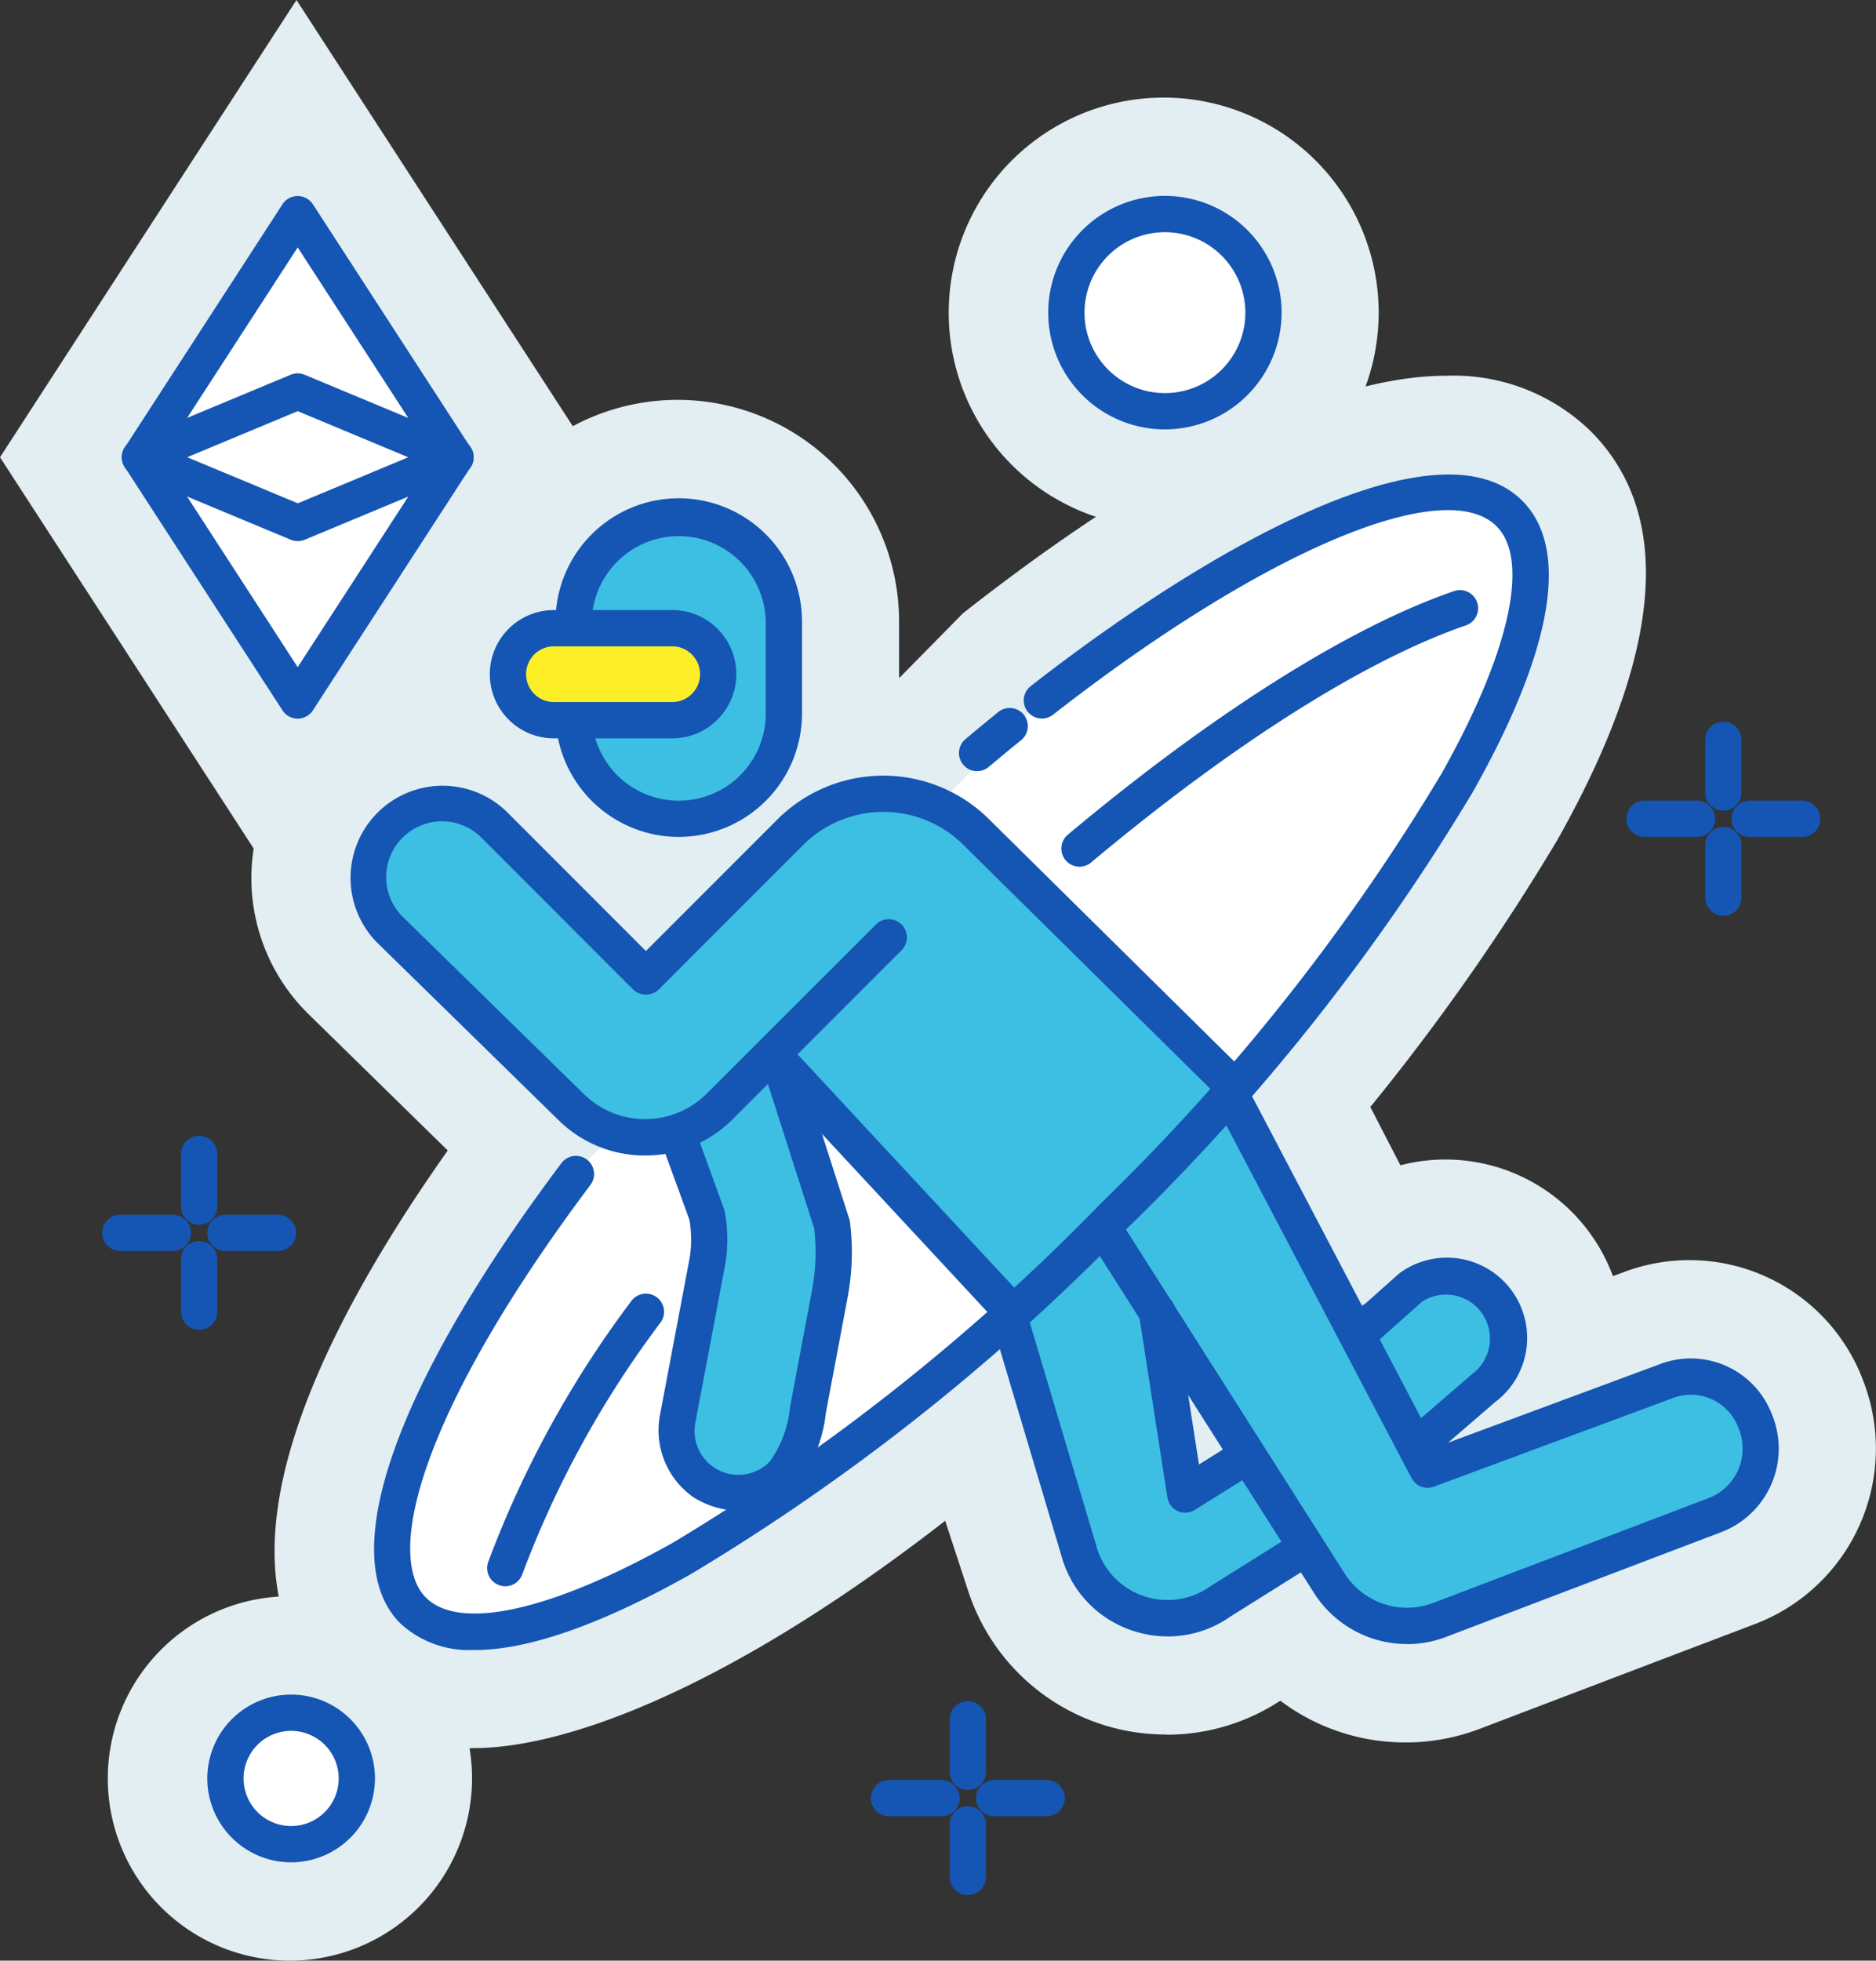 <?xml version="1.0" encoding="UTF-8"?>
<svg xmlns="http://www.w3.org/2000/svg" xmlns:xlink="http://www.w3.org/1999/xlink" width="66.738" height="69.716" viewBox="0 0 66.738 69.716">
  <rect x="0" y="0" width="66.738" height="69.716" fill="#333333" stroke="none"/>
  <defs>
    <clipPath id="a">
      <rect width="66.738" height="69.716" fill="none"></rect>
    </clipPath>
  </defs>
  <g transform="translate(0)">
    <g transform="translate(0)" clip-path="url(#a)">
      <path d="M95.078,133.1A7.4,7.4,0,0,1,88.025,128l-6.2-18.917,24.18,17.948-6.651,4.711a7.365,7.365,0,0,1-4.278,1.365Z" transform="translate(-53.581 -71.425)" fill="#e2eef2"></path>
      <path d="M107.123,147.746a3.272,3.272,0,0,0,5,1.651l1.99-1.409-9.131-6.778Z" transform="translate(-68.742 -92.465)" fill="#fff"></path>
      <path d="M128.056,123.1l3.564-2.495a6.352,6.352,0,0,1,7.455,10.285l-4.934,3.7Z" transform="translate(-83.851 -78.22)" fill="#e2eef2"></path>
      <path d="M144.186,131.857l-.566.4,2.1,3.973,1.056-.792a2.21,2.21,0,0,0-2.593-3.578" transform="translate(-94.042 -86.078)" fill="#fff"></path>
      <path d="M116.34,126.567a7.368,7.368,0,0,1-6.312-3.523L101.3,108.891l11.042-10.218,6.733,13.032,5.064-1.876a6.6,6.6,0,0,1,8.422,3.739l.026.067a6.676,6.676,0,0,1-3.824,8.723c-2.695,1.024-7.043,2.679-9.786,3.724a7.391,7.391,0,0,1-2.638.486Z" transform="translate(-66.332 -64.611)" fill="#e2eef2"></path>
      <path d="M138.8,127.887a2.458,2.458,0,0,0-3.137-1.392l-8.5,3.149-5.917-11.452L116.7,122.4l6.939,11.252a3.272,3.272,0,0,0,3.95,1.34c2.744-1.045,7.093-2.7,9.79-3.725a2.534,2.534,0,0,0,1.446-3.319Z" transform="translate(-76.412 -77.392)" fill="#fff"></path>
      <path d="M50.437,60.231a7.9,7.9,0,0,1-6.886-4.049,5.777,5.777,0,0,1-.314-10.311,7.881,7.881,0,0,1,15.082,3.206v3.272a7.891,7.891,0,0,1-7.882,7.882" transform="translate(-26.335 -26.974)" fill="#e2eef2"></path>
      <path d="M53.855,60.439h.708a3.74,3.74,0,0,0,7.472-.234V56.934a3.74,3.74,0,1,0-7.479,0v.234h-.7a1.636,1.636,0,0,0,0,3.272" transform="translate(-34.193 -34.831)" fill="#fff"></path>
      <path d="M33.755,87.509a6.994,6.994,0,0,1-5.119-1.967c-4.482-4.482-.483-12.653,4.206-19.283l-4.977-4.871a6.772,6.772,0,1,1,9.525-9.629l2.456,2.456L42.059,52a8.748,8.748,0,0,1,6.227-2.579q.316,0,.633.023l2.255-2.29.213-.166c4.839-3.776,11.713-8.277,16.989-8.277a6.992,6.992,0,0,1,5.12,1.967c2.974,2.974,2.579,7.862-1.174,14.529A79.854,79.854,0,0,1,59.449,71.495C47.641,83.3,38.435,87.509,33.756,87.509Z" transform="translate(-16.913 -25.351)" fill="#e2eef2"></path>
      <path d="M78.424,51.469c-2.23-2.23-8.931.638-16.631,6.646l-3.684,3.742a4.672,4.672,0,0,0-5.264.934l-5.14,5.14-5.386-5.385a2.63,2.63,0,1,0-3.7,3.739l6.441,6.3a3.723,3.723,0,0,0,1.575.92l-1.412,1.434c-5.428,7.231-7.924,13.405-5.8,15.528,3.012,3.012,14.185-3.277,24.955-14.048S81.436,54.481,78.424,51.469" transform="translate(-24.771 -33.208)" fill="#fff"></path>
      <path d="M0,16.259,10.547,0l10.547,16.26L10.547,32.519Z" transform="translate(0 0)" fill="#e2eef2"></path>
      <path d="M25.523,30.7,19.914,22.05,14.3,30.7l5.609,8.648Z" transform="translate(-9.367 -14.439)" fill="#fff"></path>
      <path d="M105.416,25.347a7.648,7.648,0,1,1,7.648-7.648,7.657,7.657,0,0,1-7.648,7.648" transform="translate(-64.018 -6.581)" fill="#e2eef2"></path>
      <path d="M113.274,29.062a3.506,3.506,0,1,0-3.506-3.506,3.506,3.506,0,0,0,3.506,3.506" transform="translate(-71.876 -14.439)" fill="#fff"></path>
      <path d="M17.585,177.377a6.479,6.479,0,1,1,6.48-6.48,6.487,6.487,0,0,1-6.48,6.48" transform="translate(-7.272 -107.661)" fill="#e2eef2"></path>
      <path d="M25.442,176.417a2.337,2.337,0,1,0,2.337,2.337,2.337,2.337,0,0,0-2.337-2.337" transform="translate(-15.129 -115.518)" fill="#fff"></path>
      <path d="M39.349,82.038l-1.475,1.583-.043,2.35,3.141,3.316,5.087,4.323,2.206.29,4.35-3.037,2.953,3.623,5.1,5.492.349,2.781,2.745,7.064s1.525,1.433,2.585,1.165a41.816,41.816,0,0,0,4.94-2.5l-1.861-3.018-2.487,1.127-.486-6.146-2.453-3.356.384-.257,7.994,13.374,2.021,1.057,5.894-1.852,6.315-2.6.61-1.586-.032-1.626-1.242-1.242-9.523,3.633-1-1.34,2.567-1.893.455-2.664L77.4,99.17l-1.775-.339-2.962,1.263-4.14-7.788L63.645,87.1l-5.124-4.816-3.728-.653-7.339,6.756-5.465-5.727Z" transform="translate(-24.771 -53.452)" fill="#3dbee3"></path>
      <path d="M59.123,60.44a3.74,3.74,0,0,0,7.472-.234V56.934a3.739,3.739,0,0,0-7.479,0v.234" transform="translate(-38.709 -34.832)" fill="#3dbee3"></path>
      <path d="M61.631,63.368a4.391,4.391,0,0,1-4.376-4.11.645.645,0,0,1,1.287-.08,3.095,3.095,0,0,0,6.184-.193V55.711a3.095,3.095,0,0,0-6.189,0v.234a.645.645,0,0,1-1.29,0v-.234a4.384,4.384,0,1,1,8.769,0v3.272a4.389,4.389,0,0,1-4.384,4.384" transform="translate(-37.485 -33.609)" fill="#1555b3"></path>
      <path d="M69.8,112.075l1,2.753a4.669,4.669,0,0,1,0,1.743l-1.04,5.5a2.247,2.247,0,0,0,.943,2.276,2.278,2.278,0,0,0,2.79-.292,4.72,4.72,0,0,0,.9-2.279c.272-1.454.578-3.075.782-4.154a7.926,7.926,0,0,0,.076-2.458l-1.852-5.775" transform="translate(-45.657 -71.628)" fill="#3dbee3"></path>
      <path d="M70.762,124.125a3.146,3.146,0,0,1-1.621-.457,2.9,2.9,0,0,1-1.23-2.94l1.04-5.5a4.011,4.011,0,0,0,.008-1.454l-.984-2.7a.645.645,0,0,1,1.212-.442l1,2.753a.66.66,0,0,1,.027.1,5.3,5.3,0,0,1,0,1.984l-1.04,5.5a1.56,1.56,0,0,0,2.643,1.408,3.949,3.949,0,0,0,.717-1.9.38.38,0,0,1,.006-.039c.272-1.454.578-3.076.782-4.155a7.293,7.293,0,0,0,.077-2.2l-1.834-5.716a.645.645,0,1,1,1.228-.394l1.853,5.775a.637.637,0,0,1,.026.117,8.593,8.593,0,0,1-.082,2.658c-.2,1.073-.507,2.685-.778,4.134a5.153,5.153,0,0,1-1.082,2.635,2.721,2.721,0,0,1-1.971.837" transform="translate(-44.434 -70.405)" fill="#1555b3"></path>
      <path d="M108.4,145.7a3.943,3.943,0,0,1-1.239-.2,3.879,3.879,0,0,1-2.494-2.5l-2.538-8.517a.645.645,0,1,1,1.236-.368l2.533,8.5a2.628,2.628,0,0,0,4.01,1.309l.03-.02,2.545-1.594a.645.645,0,1,1,.685,1.093l-2.53,1.586a3.885,3.885,0,0,1-2.238.713" transform="translate(-66.858 -87.514)" fill="#1555b3"></path>
      <path d="M87.3,117.575a.641.641,0,0,1-.472-.206l-8.143-8.764a.645.645,0,1,1,.944-.878l8.143,8.764a.645.645,0,0,1-.472,1.084" transform="translate(-51.412 -70.405)" fill="#1555b3"></path>
      <path d="M119,141.037a.645.645,0,0,1-.637-.546l-1.01-6.5a.645.645,0,1,1,1.274-.2l.86,5.533,1.215-.759a.645.645,0,1,1,.683,1.094l-2.044,1.277a.646.646,0,0,1-.342.1" transform="translate(-76.834 -87.25)" fill="#1555b3"></path>
      <path d="M141.681,136.711a.645.645,0,0,1-.422-1.133l2.137-1.844.034-.028a1.565,1.565,0,0,0-1.807-2.553l-1.519,1.352a.645.645,0,0,1-.858-.963l1.549-1.379a.706.706,0,0,1,.059-.047,2.854,2.854,0,0,1,3.368,4.608l-2.121,1.831a.644.644,0,0,1-.421.156" transform="translate(-91.038 -84.866)" fill="#1555b3"></path>
      <path d="M123.506,130.937a3.922,3.922,0,0,1-3.338-1.861l-7.894-12.413a.645.645,0,1,1,1.088-.692l7.9,12.42a2.634,2.634,0,0,0,3.176,1.084c2.744-1.045,7.094-2.7,9.79-3.725a1.867,1.867,0,0,0,1.055-1,1.894,1.894,0,0,0,.022-1.475l-.023-.056a1.8,1.8,0,0,0-2.315-1.03l-8.5,3.149a.644.644,0,0,1-.8-.3l-7.038-13.4a.645.645,0,0,1,1.142-.6l6.774,12.895,7.969-2.953a3.086,3.086,0,0,1,3.959,1.758l.023.056a3.179,3.179,0,0,1-1.815,4.165c-2.7,1.025-7.045,2.68-9.789,3.725a3.9,3.9,0,0,1-1.39.256" transform="translate(-73.451 -72.479)" fill="#1555b3"></path>
      <path d="M46.579,93.394a4.37,4.37,0,0,1-3.066-1.245l-6.441-6.3a3.275,3.275,0,1,1,4.607-4.656l4.929,4.93,4.684-4.685a5.337,5.337,0,0,1,7.486-.037l8.841,8.73a.645.645,0,1,1-.906.918l-8.839-8.728a4.042,4.042,0,0,0-5.669.029l-5.141,5.141a.665.665,0,0,1-.912,0L40.765,82.1a1.985,1.985,0,1,0-2.792,2.822l6.441,6.3a3.106,3.106,0,0,0,4.353-.024L54.8,85.172a.645.645,0,0,1,.912.912l-6.032,6.032a4.371,4.371,0,0,1-3.1,1.278" transform="translate(-23.63 -52.307)" fill="#1555b3"></path>
      <path d="M58.188,67.976H53.981a1.636,1.636,0,0,1,0-3.272h4.207a1.636,1.636,0,0,1,0,3.272" transform="translate(-34.275 -42.368)" fill="#fcef27"></path>
      <path d="M56.965,67.4H52.758a2.281,2.281,0,0,1,0-4.562h4.207a2.281,2.281,0,0,1,0,4.562m-4.207-3.272a.991.991,0,0,0,0,1.982h4.207a.991.991,0,0,0,0-1.982Z" transform="translate(-33.052 -41.146)" fill="#1555b3"></path>
      <path d="M42.135,90.669a3.592,3.592,0,0,1-2.65-.947c-2.342-2.342-.2-8.462,5.742-16.371a.645.645,0,0,1,1.031.775C40.173,82.233,38.93,87.342,40.4,88.81c1.2,1.2,4.486.465,8.8-1.961A74.984,74.984,0,0,0,64.44,74.762,75.006,75.006,0,0,0,76.526,59.516c2.426-4.309,3.159-7.6,1.961-8.8-1.857-1.858-8.345.9-15.778,6.7a.645.645,0,0,1-.794-1.017C68.454,51.3,76.48,46.89,79.4,49.808c1.7,1.7,1.1,5.28-1.749,10.34a76.329,76.329,0,0,1-12.3,15.526,76.306,76.306,0,0,1-15.526,12.3c-3.183,1.792-5.779,2.7-7.691,2.7" transform="translate(-25.247 -32.003)" fill="#1555b3"></path>
      <path d="M110.025,70.6a.645.645,0,0,1-.414-1.14c5.159-4.319,10.046-7.4,13.761-8.667a.645.645,0,0,1,.417,1.22c-3.568,1.22-8.309,4.215-13.35,8.435a.641.641,0,0,1-.414.151" transform="translate(-71.622 -39.782)" fill="#1555b3"></path>
      <path d="M50.845,143.654a.646.646,0,0,1-.613-.844,36.859,36.859,0,0,1,5.092-9.289.645.645,0,1,1,1.051.748,35.618,35.618,0,0,0-4.917,8.94.646.646,0,0,1-.613.446" transform="translate(-32.871 -87.251)" fill="#1555b3"></path>
      <path d="M99.47,75.216a.645.645,0,0,1-.415-1.138q.572-.482,1.141-.942a.645.645,0,1,1,.812,1q-.559.454-1.123.928a.643.643,0,0,1-.415.151" transform="translate(-64.71 -47.795)" fill="#1555b3"></path>
      <path d="M18.816,38.767a.645.645,0,0,1-.541-.294l-5.609-8.647a.645.645,0,0,1,0-.7l5.609-8.647a.645.645,0,0,1,1.082,0l5.609,8.647a.645.645,0,0,1,0,.7l-5.609,8.647a.645.645,0,0,1-.541.294m-4.84-9.292,4.84,7.463,4.841-7.463-4.841-7.463Z" transform="translate(-8.226 -13.215)" fill="#1555b3"></path>
      <path d="M18.816,48.859a.646.646,0,0,1-.248-.05l-5.609-2.337a.645.645,0,1,1,.5-1.191l5.361,2.234,5.361-2.234a.645.645,0,1,1,.5,1.191L19.065,48.81a.646.646,0,0,1-.248.05" transform="translate(-8.226 -29.618)" fill="#1555b3"></path>
      <path d="M24.425,42.089a.645.645,0,0,1-.248-.05l-5.361-2.234-5.361,2.234a.645.645,0,1,1-.5-1.191l5.609-2.337a.645.645,0,0,1,.5,0l5.609,2.337a.645.645,0,0,1-.249,1.241" transform="translate(-8.226 -25.185)" fill="#1555b3"></path>
      <path d="M180.954,83.761h-1.87a.645.645,0,0,1,0-1.29h1.87a.645.645,0,1,1,0,1.29" transform="translate(-116.842 -54.002)" fill="#1555b3"></path>
      <path d="M170.121,83.761h-1.87a.645.645,0,0,1,0-1.29h1.87a.645.645,0,0,1,0,1.29" transform="translate(-109.749 -54.002)" fill="#1555b3"></path>
      <path d="M176.376,77.506a.645.645,0,0,1-.645-.645v-1.87a.645.645,0,1,1,1.29,0v1.87a.645.645,0,0,1-.645.645" transform="translate(-115.069 -48.682)" fill="#1555b3"></path>
      <path d="M176.376,88.339a.645.645,0,0,1-.645-.645v-1.87a.645.645,0,1,1,1.29,0v1.87a.645.645,0,0,1-.645.645" transform="translate(-115.069 -55.776)" fill="#1555b3"></path>
      <path d="M23.878,126.415h-1.87a.645.645,0,1,1,0-1.29h1.87a.645.645,0,1,1,0,1.29" transform="translate(-13.988 -81.932)" fill="#1555b3"></path>
      <path d="M13.045,126.415h-1.87a.645.645,0,1,1,0-1.29h1.87a.645.645,0,1,1,0,1.29" transform="translate(-6.896 -81.932)" fill="#1555b3"></path>
      <path d="M19.3,120.16a.645.645,0,0,1-.645-.645v-1.87a.645.645,0,0,1,1.29,0v1.87a.645.645,0,0,1-.645.645" transform="translate(-12.215 -76.612)" fill="#1555b3"></path>
      <path d="M19.3,130.993a.645.645,0,0,1-.645-.645v-1.87a.645.645,0,0,1,1.29,0v1.87a.645.645,0,0,1-.645.645" transform="translate(-12.215 -83.705)" fill="#1555b3"></path>
      <path d="M103.093,184.642h-1.87a.645.645,0,0,1,0-1.29h1.87a.645.645,0,0,1,0,1.29" transform="translate(-65.858 -120.059)" fill="#1555b3"></path>
      <path d="M92.26,184.642H90.39a.645.645,0,1,1,0-1.29h1.87a.645.645,0,1,1,0,1.29" transform="translate(-58.765 -120.059)" fill="#1555b3"></path>
      <path d="M98.515,178.387a.645.645,0,0,1-.645-.645v-1.87a.645.645,0,0,1,1.29,0v1.87a.645.645,0,0,1-.645.645" transform="translate(-64.085 -114.739)" fill="#1555b3"></path>
      <path d="M98.515,189.219a.645.645,0,0,1-.645-.645V186.7a.645.645,0,0,1,1.29,0v1.87a.645.645,0,0,1-.645.645" transform="translate(-64.085 -121.832)" fill="#1555b3"></path>
      <path d="M112.177,28.484a4.151,4.151,0,1,1,4.15-4.151,4.155,4.155,0,0,1-4.15,4.151m0-7.012a2.861,2.861,0,1,0,2.861,2.861,2.864,2.864,0,0,0-2.861-2.861" transform="translate(-70.735 -13.216)" fill="#1555b3"></path>
      <path d="M24.345,180.514a2.982,2.982,0,1,1,2.982-2.982,2.985,2.985,0,0,1-2.982,2.982m0-4.674a1.692,1.692,0,1,0,1.692,1.692,1.694,1.694,0,0,0-1.692-1.692" transform="translate(-13.988 -114.295)" fill="#1555b3"></path>
    </g>
  </g>
</svg>

